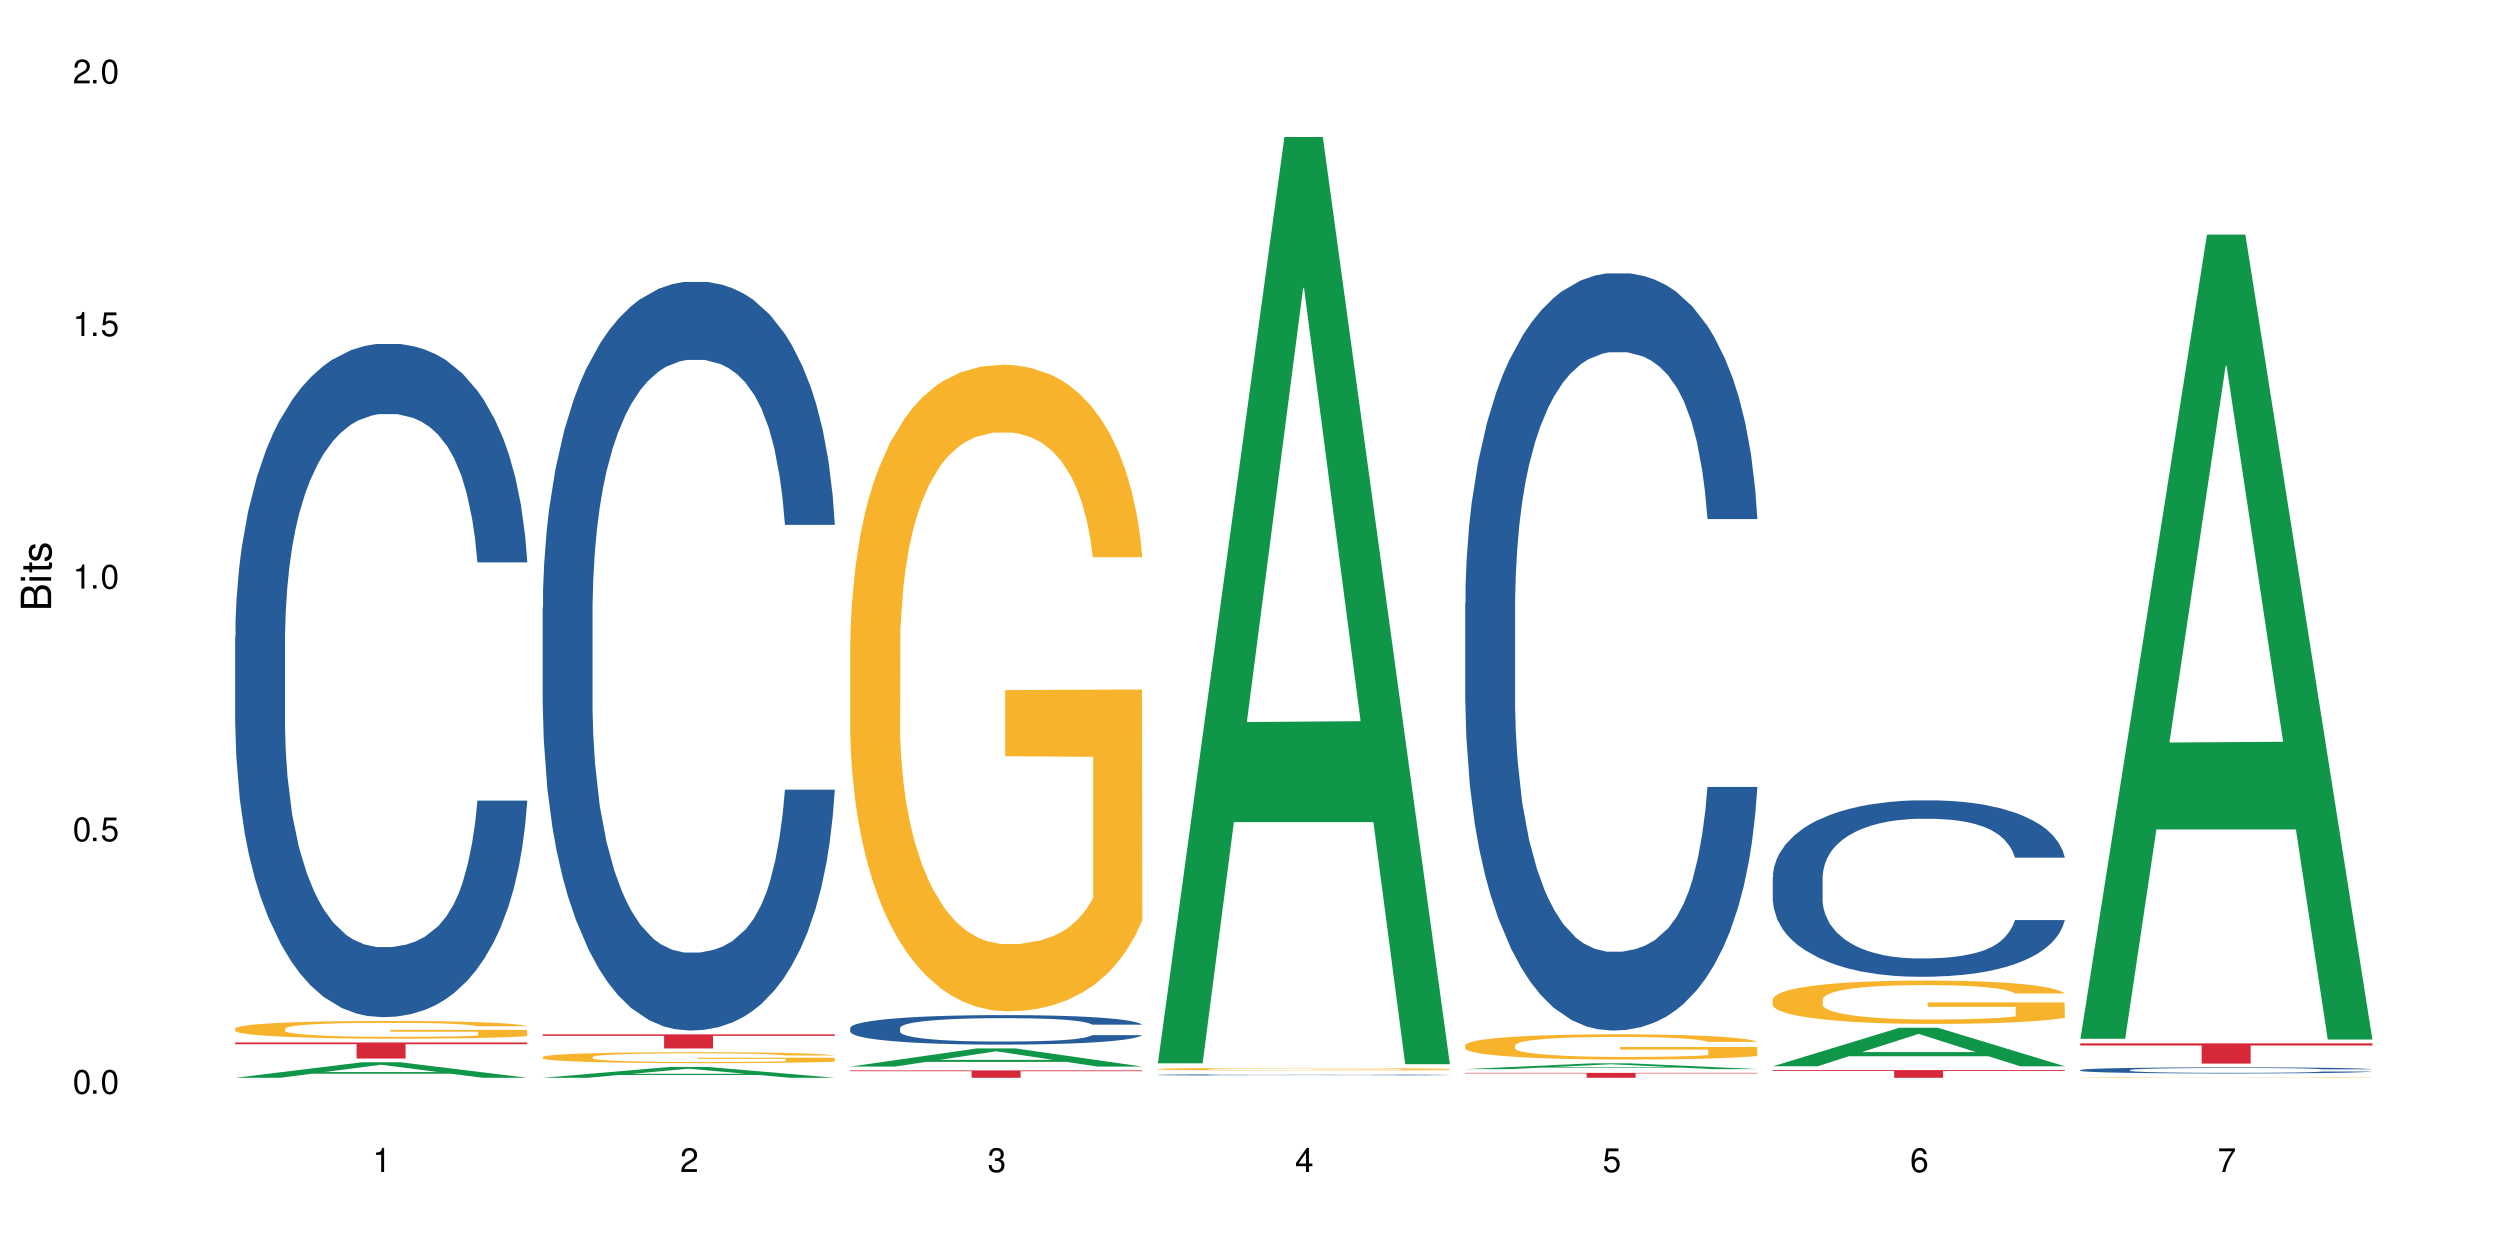 <?xml version="1.0" encoding="UTF-8"?>
<svg xmlns="http://www.w3.org/2000/svg" xmlns:xlink="http://www.w3.org/1999/xlink" width="720" height="360" viewBox="0 0 720 360">
<defs>
<g>
<g id="glyph-0-0">
</g>
<g id="glyph-0-1">
<path d="M 2.641 -6.938 C 2 -6.938 1.422 -6.656 1.078 -6.172 C 0.641 -5.562 0.406 -4.641 0.406 -3.359 C 0.406 -1.016 1.188 0.219 2.641 0.219 C 4.078 0.219 4.859 -1.016 4.859 -3.297 C 4.859 -4.641 4.656 -5.547 4.203 -6.172 C 3.844 -6.656 3.281 -6.938 2.641 -6.938 Z M 2.641 -6.188 C 3.547 -6.188 4 -5.25 4 -3.375 C 4 -1.406 3.562 -0.484 2.625 -0.484 C 1.734 -0.484 1.281 -1.438 1.281 -3.344 C 1.281 -5.25 1.734 -6.188 2.641 -6.188 Z M 2.641 -6.188 "/>
</g>
<g id="glyph-0-2">
<path d="M 1.828 -1 L 0.828 -1 L 0.828 0 L 1.828 0 Z M 1.828 -1 "/>
</g>
<g id="glyph-0-3">
<path d="M 4.562 -6.797 L 1.062 -6.797 L 0.547 -3.094 L 1.328 -3.094 C 1.719 -3.562 2.047 -3.734 2.578 -3.734 C 3.484 -3.734 4.062 -3.109 4.062 -2.094 C 4.062 -1.125 3.484 -0.531 2.578 -0.531 C 1.828 -0.531 1.375 -0.906 1.188 -1.672 L 0.328 -1.672 C 0.453 -1.109 0.547 -0.844 0.75 -0.594 C 1.125 -0.078 1.828 0.219 2.594 0.219 C 3.969 0.219 4.922 -0.781 4.922 -2.219 C 4.922 -3.562 4.031 -4.484 2.719 -4.484 C 2.25 -4.484 1.859 -4.359 1.469 -4.062 L 1.734 -5.969 L 4.562 -5.969 Z M 4.562 -6.797 "/>
</g>
<g id="glyph-0-4">
<path d="M 2.484 -4.938 L 2.484 0 L 3.328 0 L 3.328 -6.938 L 2.766 -6.938 C 2.469 -5.875 2.281 -5.734 0.984 -5.562 L 0.984 -4.938 Z M 2.484 -4.938 "/>
</g>
<g id="glyph-0-5">
<path d="M 4.859 -0.828 L 1.281 -0.828 C 1.359 -1.406 1.672 -1.781 2.5 -2.281 L 3.469 -2.828 C 4.406 -3.344 4.906 -4.062 4.906 -4.906 C 4.906 -5.484 4.672 -6.031 4.266 -6.406 C 3.859 -6.766 3.375 -6.938 2.719 -6.938 C 1.859 -6.938 1.219 -6.625 0.844 -6.031 C 0.609 -5.672 0.5 -5.234 0.484 -4.531 L 1.328 -4.531 C 1.359 -5.016 1.406 -5.281 1.531 -5.516 C 1.75 -5.938 2.188 -6.203 2.703 -6.203 C 3.469 -6.203 4.031 -5.641 4.031 -4.891 C 4.031 -4.344 3.719 -3.859 3.125 -3.516 L 2.234 -3 C 0.812 -2.172 0.406 -1.531 0.328 -0.016 L 4.859 -0.016 Z M 4.859 -0.828 "/>
</g>
<g id="glyph-0-6">
<path d="M 2.125 -3.188 L 2.578 -3.188 C 3.5 -3.188 3.984 -2.766 3.984 -1.922 C 3.984 -1.062 3.469 -0.531 2.594 -0.531 C 1.656 -0.531 1.203 -1 1.156 -2.016 L 0.312 -2.016 C 0.344 -1.453 0.438 -1.094 0.609 -0.781 C 0.953 -0.109 1.625 0.219 2.547 0.219 C 3.953 0.219 4.859 -0.625 4.859 -1.938 C 4.859 -2.828 4.516 -3.297 3.703 -3.594 C 4.344 -3.844 4.656 -4.328 4.656 -5.031 C 4.656 -6.219 3.875 -6.938 2.578 -6.938 C 1.203 -6.938 0.484 -6.172 0.453 -4.703 L 1.297 -4.703 C 1.312 -5.125 1.344 -5.359 1.453 -5.578 C 1.641 -5.969 2.062 -6.203 2.594 -6.203 C 3.344 -6.203 3.797 -5.75 3.797 -5 C 3.797 -4.516 3.609 -4.219 3.25 -4.047 C 3.016 -3.953 2.703 -3.922 2.125 -3.906 Z M 2.125 -3.188 "/>
</g>
<g id="glyph-0-7">
<path d="M 3.141 -1.672 L 3.141 0 L 3.984 0 L 3.984 -1.672 L 4.984 -1.672 L 4.984 -2.438 L 3.984 -2.438 L 3.984 -6.938 L 3.359 -6.938 L 0.266 -2.578 L 0.266 -1.672 Z M 3.141 -2.438 L 1 -2.438 L 3.141 -5.5 Z M 3.141 -2.438 "/>
</g>
<g id="glyph-0-8">
<path d="M 4.781 -5.125 C 4.609 -6.266 3.891 -6.938 2.844 -6.938 C 2.094 -6.938 1.422 -6.578 1.031 -5.953 C 0.594 -5.266 0.406 -4.422 0.406 -3.172 C 0.406 -2 0.578 -1.25 0.984 -0.641 C 1.359 -0.078 1.953 0.219 2.703 0.219 C 3.984 0.219 4.922 -0.75 4.922 -2.094 C 4.922 -3.375 4.062 -4.281 2.844 -4.281 C 2.172 -4.281 1.641 -4.031 1.281 -3.516 C 1.281 -5.234 1.828 -6.188 2.797 -6.188 C 3.391 -6.188 3.797 -5.797 3.938 -5.125 Z M 2.734 -3.531 C 3.547 -3.531 4.062 -2.953 4.062 -2.031 C 4.062 -1.156 3.484 -0.531 2.703 -0.531 C 1.922 -0.531 1.328 -1.188 1.328 -2.078 C 1.328 -2.938 1.906 -3.531 2.734 -3.531 Z M 2.734 -3.531 "/>
</g>
<g id="glyph-0-9">
<path d="M 4.984 -6.797 L 0.438 -6.797 L 0.438 -5.969 L 4.109 -5.969 C 2.5 -3.656 1.828 -2.234 1.328 0 L 2.219 0 C 2.594 -2.172 3.453 -4.047 4.984 -6.094 Z M 4.984 -6.797 "/>
</g>
<g id="glyph-1-0">
</g>
<g id="glyph-1-1">
<path d="M 0 -0.953 L 0 -4.891 C 0 -5.719 -0.234 -6.344 -0.734 -6.797 C -1.188 -7.234 -1.812 -7.469 -2.5 -7.469 C -3.547 -7.469 -4.188 -7 -4.625 -5.875 C -4.984 -6.688 -5.625 -7.094 -6.531 -7.094 C -7.172 -7.094 -7.734 -6.859 -8.141 -6.391 C -8.562 -5.922 -8.75 -5.344 -8.75 -4.5 L -8.75 -0.953 Z M -4.984 -2.062 L -7.766 -2.062 L -7.766 -4.219 C -7.766 -4.844 -7.688 -5.203 -7.453 -5.5 C -7.219 -5.812 -6.859 -5.969 -6.375 -5.969 C -5.891 -5.969 -5.531 -5.812 -5.297 -5.5 C -5.062 -5.203 -4.984 -4.844 -4.984 -4.219 Z M -0.984 -2.062 L -4 -2.062 L -4 -4.781 C -4 -5.766 -3.438 -6.359 -2.484 -6.359 C -1.547 -6.359 -0.984 -5.766 -0.984 -4.781 Z M -0.984 -2.062 "/>
</g>
<g id="glyph-1-2">
<path d="M -6.281 -1.797 L -6.281 -0.797 L 0 -0.797 L 0 -1.797 Z M -8.75 -1.797 L -8.75 -0.797 L -7.484 -0.797 L -7.484 -1.797 Z M -8.75 -1.797 "/>
</g>
<g id="glyph-1-3">
<path d="M -6.281 -3.047 L -6.281 -2.016 L -8.016 -2.016 L -8.016 -1.016 L -6.281 -1.016 L -6.281 -0.172 L -5.469 -0.172 L -5.469 -1.016 L -0.719 -1.016 C -0.078 -1.016 0.281 -1.453 0.281 -2.234 C 0.281 -2.5 0.25 -2.719 0.188 -3.047 L -0.641 -3.047 C -0.609 -2.906 -0.594 -2.766 -0.594 -2.562 C -0.594 -2.141 -0.719 -2.016 -1.156 -2.016 L -5.469 -2.016 L -5.469 -3.047 Z M -6.281 -3.047 "/>
</g>
<g id="glyph-1-4">
<path d="M -4.531 -5.25 C -5.766 -5.25 -6.469 -4.422 -6.469 -2.969 C -6.469 -1.516 -5.719 -0.562 -4.547 -0.562 C -3.562 -0.562 -3.094 -1.062 -2.734 -2.562 L -2.516 -3.484 C -2.344 -4.188 -2.094 -4.469 -1.641 -4.469 C -1.047 -4.469 -0.641 -3.875 -0.641 -3 C -0.641 -2.453 -0.797 -2 -1.062 -1.75 C -1.25 -1.594 -1.422 -1.531 -1.875 -1.469 L -1.875 -0.406 C -0.422 -0.453 0.281 -1.266 0.281 -2.922 C 0.281 -4.5 -0.5 -5.516 -1.719 -5.516 C -2.656 -5.516 -3.172 -4.984 -3.469 -3.734 L -3.703 -2.766 C -3.891 -1.953 -4.156 -1.609 -4.594 -1.609 C -5.188 -1.609 -5.547 -2.125 -5.547 -2.938 C -5.547 -3.75 -5.203 -4.172 -4.531 -4.203 Z M -4.531 -5.25 "/>
</g>
</g>
</defs>
<rect x="-72" y="-36" width="864" height="432" fill="rgb(100%, 100%, 100%)" fill-opacity="1"/>
<path fill-rule="nonzero" fill="rgb(6.275%, 58.824%, 28.235%)" fill-opacity="1" d="M 67.73 310.402 L 67.82 310.398 L 104.227 305.934 L 115.281 305.934 L 151.867 310.406 L 139.012 310.406 L 129.844 309.242 L 89.664 309.242 L 80.676 310.402 L 67.73 310.402 L 93.527 308.758 L 126.156 308.754 L 109.887 306.664 L 109.707 306.66 L 109.527 306.676 L 93.438 308.754 L 93.527 308.758 Z M 67.73 310.402 "/>
<path fill-rule="nonzero" fill="rgb(14.51%, 36.078%, 60%)" fill-opacity="1" d="M 67.73 183.426 L 67.832 183.25 L 67.832 178.996 L 68.141 172.262 L 68.859 163.754 L 69.578 157.906 L 71.426 147.449 L 73.988 137.348 L 76.656 129.547 L 78.605 124.941 L 80.352 121.395 L 84.352 114.84 L 86.918 111.473 L 89.688 108.457 L 93.074 105.445 L 95.535 103.672 L 101.078 100.836 L 105.18 99.598 L 108.363 99.066 L 115.238 99.066 L 119.34 99.773 L 122.316 100.66 L 125.598 102.078 L 128.371 103.672 L 133.191 107.57 L 137.5 112.535 L 139.449 115.371 L 142.527 120.863 L 144.891 126.18 L 146.531 130.789 L 148.379 137.348 L 150.02 145.32 L 151.25 154.359 L 151.867 161.98 L 137.5 161.98 L 136.785 154.891 L 135.961 149.398 L 134.422 142.133 L 132.883 136.992 L 130.73 131.852 L 128.781 128.484 L 126.113 125.117 L 123.754 122.992 L 121.289 121.395 L 118.93 120.332 L 114.414 119.27 L 109.184 119.27 L 107.234 119.625 L 103.23 121.043 L 101.078 122.281 L 98 124.762 L 95.844 127.066 L 93.281 130.613 L 91.535 133.625 L 89.379 138.234 L 87.84 142.309 L 86.098 148.156 L 85.07 152.59 L 84.148 157.551 L 83.328 163.398 L 82.711 169.602 L 82.301 176.16 L 82.094 182.539 L 82.094 210.012 L 82.301 216.391 L 82.812 223.836 L 84.148 234.645 L 86.098 244.039 L 88.355 251.484 L 90.508 256.801 L 91.742 259.281 L 93.383 262.117 L 95.945 265.66 L 99.641 269.207 L 101.797 270.625 L 105.078 272.043 L 108.465 272.75 L 112.98 272.75 L 116.98 272.043 L 119.648 271.156 L 122.418 269.738 L 126.215 266.727 L 128.574 263.891 L 130.629 260.523 L 132.168 257.152 L 133.191 254.32 L 134.73 248.824 L 135.961 242.797 L 136.887 236.594 L 137.5 230.57 L 151.867 230.57 L 151.25 237.66 L 150.328 244.57 L 149.402 249.711 L 147.969 255.914 L 146.324 261.406 L 143.965 267.609 L 142.016 271.688 L 139.449 276.117 L 137.09 279.484 L 134.527 282.5 L 130.73 286.043 L 128.266 287.816 L 125.598 289.41 L 122.418 290.828 L 118.418 292.07 L 114.109 292.777 L 110.105 292.953 L 105.797 292.602 L 102.617 291.891 L 98.41 290.297 L 93.176 287.105 L 89.379 283.738 L 86.406 280.371 L 83.84 276.828 L 80.969 272.043 L 77.273 264.242 L 75.016 258.219 L 73.477 253.254 L 71.734 246.344 L 70.5 240.141 L 69.066 230.215 L 68.039 217.633 L 67.73 207.883 Z M 67.73 183.426 "/>
<path fill-rule="nonzero" fill="rgb(96.863%, 70.196%, 16.863%)" fill-opacity="1" d="M 67.73 296.227 L 67.832 296.223 L 67.832 296.129 L 68.242 295.918 L 69.27 295.629 L 70.605 295.395 L 72.039 295.207 L 72.965 295.109 L 74.504 294.969 L 75.836 294.867 L 79.223 294.656 L 83.531 294.461 L 85.891 294.379 L 88.559 294.301 L 92.355 294.211 L 94.102 294.18 L 99.438 294.105 L 105.488 294.059 L 112.16 294.043 L 115.238 294.047 L 119.441 294.066 L 125.188 294.117 L 128.473 294.164 L 131.039 294.211 L 133.707 294.27 L 136.988 294.363 L 140.066 294.477 L 142.527 294.586 L 144.992 294.727 L 147.043 294.875 L 148.789 295.039 L 150.328 295.234 L 151.25 295.398 L 151.867 295.562 L 137.605 295.562 L 136.785 295.398 L 135.859 295.273 L 134.32 295.117 L 132.781 295.008 L 131.242 294.918 L 128.371 294.797 L 125.906 294.723 L 122.828 294.656 L 119.855 294.617 L 116.469 294.586 L 114.414 294.578 L 108.977 294.578 L 104.055 294.609 L 101.18 294.648 L 99.129 294.684 L 96.254 294.754 L 94.512 294.812 L 93.484 294.848 L 90.406 294.992 L 88.355 295.121 L 87.227 295.211 L 85.789 295.352 L 84.762 295.477 L 83.633 295.664 L 83.02 295.801 L 82.199 296.121 L 82.094 296.957 L 82.402 297.133 L 83.02 297.324 L 83.84 297.492 L 85.07 297.668 L 86.301 297.805 L 88.457 297.984 L 90.305 298.105 L 91.742 298.188 L 94.512 298.312 L 95.641 298.355 L 98.309 298.438 L 101.078 298.504 L 104.465 298.559 L 107.027 298.586 L 111.133 298.609 L 116.363 298.609 L 122.52 298.582 L 126.422 298.543 L 129.09 298.508 L 130.832 298.477 L 132.988 298.422 L 134.527 298.375 L 135.961 298.324 L 137.707 298.246 L 137.707 297.133 L 112.363 297.129 L 112.363 296.609 L 151.762 296.602 L 151.867 298.422 L 149.711 298.551 L 147.043 298.672 L 144.48 298.762 L 141.812 298.844 L 138.016 298.93 L 134.938 298.988 L 130.215 299.051 L 125.906 299.094 L 121.395 299.121 L 117.391 299.137 L 112.672 299.141 L 108.465 299.133 L 103.949 299.102 L 100.359 299.066 L 97.074 299.02 L 93.793 298.957 L 89.688 298.859 L 87.02 298.781 L 84.25 298.684 L 81.48 298.566 L 79.016 298.441 L 77.375 298.344 L 75.734 298.234 L 73.988 298.094 L 72.348 297.934 L 71.117 297.789 L 69.988 297.629 L 69.168 297.473 L 68.348 297.266 L 67.938 297.098 L 67.73 296.953 Z M 67.73 296.227 "/>
<path fill-rule="nonzero" fill="rgb(83.922%, 15.686%, 22.353%)" fill-opacity="1" d="M 67.73 300.23 L 151.867 300.23 L 151.867 300.723 L 116.801 300.727 L 116.801 304.848 L 102.695 304.848 L 102.695 300.73 L 102.488 300.723 L 67.73 300.723 Z M 67.73 300.23 "/>
<path fill-rule="nonzero" fill="rgb(6.275%, 58.824%, 28.235%)" fill-opacity="1" d="M 156.293 310.406 L 156.383 310.402 L 192.789 307.285 L 203.844 307.285 L 240.43 310.406 L 227.574 310.406 L 218.406 309.594 L 178.227 309.594 L 169.238 310.406 L 156.293 310.406 L 182.094 309.258 L 214.723 309.254 L 198.453 307.797 L 198.273 307.793 L 198.094 307.801 L 182.004 309.254 L 182.094 309.258 Z M 156.293 310.406 "/>
<path fill-rule="nonzero" fill="rgb(14.51%, 36.078%, 60%)" fill-opacity="1" d="M 156.293 175.008 L 156.398 174.812 L 156.398 170.082 L 156.703 162.594 L 157.422 153.133 L 158.141 146.629 L 159.988 135 L 162.555 123.77 L 165.223 115.098 L 167.172 109.973 L 168.914 106.031 L 172.918 98.738 L 175.48 94.996 L 178.25 91.645 L 181.637 88.293 L 184.102 86.324 L 189.641 83.172 L 193.746 81.789 L 196.926 81.199 L 203.801 81.199 L 207.902 81.988 L 210.879 82.973 L 214.164 84.551 L 216.934 86.324 L 221.754 90.66 L 226.066 96.176 L 228.016 99.332 L 231.094 105.441 L 233.453 111.352 L 235.094 116.477 L 236.941 123.77 L 238.582 132.637 L 239.812 142.688 L 240.43 151.16 L 226.066 151.16 L 225.348 143.277 L 224.527 137.168 L 222.988 129.09 L 221.449 123.375 L 219.293 117.66 L 217.344 113.914 L 214.676 110.172 L 212.316 107.805 L 209.855 106.031 L 207.492 104.848 L 202.98 103.668 L 197.746 103.668 L 195.797 104.062 L 191.797 105.637 L 189.641 107.016 L 186.562 109.777 L 184.406 112.34 L 181.844 116.281 L 180.098 119.629 L 177.945 124.754 L 176.406 129.285 L 174.66 135.789 L 173.633 140.719 L 172.711 146.234 L 171.891 152.738 L 171.273 159.637 L 170.863 166.93 L 170.66 174.023 L 170.66 204.57 L 170.863 211.664 L 171.379 219.941 L 172.711 231.965 L 174.66 242.41 L 176.918 250.688 L 179.074 256.598 L 180.305 259.355 L 181.945 262.512 L 184.512 266.453 L 188.203 270.395 L 190.359 271.969 L 193.641 273.547 L 197.027 274.336 L 201.543 274.336 L 205.543 273.547 L 208.211 272.562 L 210.98 270.984 L 214.777 267.633 L 217.137 264.48 L 219.191 260.738 L 220.73 256.992 L 221.754 253.84 L 223.293 247.73 L 224.527 241.027 L 225.449 234.133 L 226.066 227.43 L 240.43 227.43 L 239.812 235.312 L 238.891 243 L 237.969 248.715 L 236.531 255.613 L 234.891 261.723 L 232.527 268.621 L 230.578 273.152 L 228.016 278.078 L 225.656 281.824 L 223.09 285.176 L 219.293 289.117 L 216.832 291.086 L 214.164 292.859 L 210.98 294.438 L 206.98 295.816 L 202.672 296.605 L 198.668 296.801 L 194.359 296.406 L 191.18 295.621 L 186.973 293.848 L 181.738 290.297 L 177.945 286.555 L 174.969 282.809 L 172.402 278.867 L 169.531 273.547 L 165.836 264.875 L 163.578 258.176 L 162.039 252.656 L 160.297 244.969 L 159.066 238.074 L 157.629 227.035 L 156.602 213.043 L 156.293 202.203 Z M 156.293 175.008 "/>
<path fill-rule="nonzero" fill="rgb(96.863%, 70.196%, 16.863%)" fill-opacity="1" d="M 156.293 304.395 L 156.398 304.391 L 156.398 304.332 L 156.809 304.203 L 157.832 304.023 L 159.168 303.875 L 160.605 303.762 L 161.527 303.699 L 163.066 303.613 L 164.398 303.551 L 167.785 303.422 L 172.094 303.301 L 174.457 303.25 L 177.121 303.199 L 180.918 303.145 L 182.664 303.125 L 188 303.078 L 194.051 303.051 L 200.723 303.039 L 203.801 303.043 L 208.008 303.055 L 213.754 303.086 L 217.035 303.117 L 219.602 303.145 L 222.27 303.184 L 225.551 303.238 L 228.629 303.309 L 231.094 303.379 L 233.555 303.465 L 235.605 303.559 L 237.352 303.656 L 238.891 303.777 L 239.812 303.879 L 240.43 303.98 L 226.168 303.98 L 225.348 303.879 L 224.422 303.801 L 222.883 303.707 L 221.344 303.637 L 219.805 303.582 L 216.934 303.508 L 214.473 303.461 L 211.395 303.422 L 208.418 303.395 L 205.031 303.379 L 202.98 303.371 L 197.543 303.371 L 192.617 303.391 L 189.742 303.414 L 187.691 303.438 L 184.816 303.48 L 183.074 303.516 L 182.047 303.539 L 178.969 303.629 L 176.918 303.711 L 175.789 303.766 L 174.352 303.852 L 173.328 303.93 L 172.199 304.043 L 171.582 304.129 L 170.762 304.328 L 170.66 304.844 L 170.965 304.953 L 171.582 305.074 L 172.402 305.176 L 173.633 305.285 L 174.867 305.371 L 177.02 305.484 L 178.867 305.559 L 180.305 305.605 L 183.074 305.684 L 184.203 305.711 L 186.871 305.762 L 189.641 305.801 L 193.027 305.836 L 195.59 305.855 L 199.695 305.867 L 204.93 305.867 L 211.086 305.852 L 214.984 305.828 L 217.652 305.805 L 219.395 305.785 L 221.551 305.754 L 223.09 305.727 L 224.527 305.691 L 226.27 305.645 L 226.27 304.953 L 200.926 304.953 L 200.926 304.629 L 240.328 304.625 L 240.43 305.754 L 238.273 305.832 L 235.605 305.906 L 233.043 305.965 L 230.375 306.012 L 226.578 306.066 L 223.5 306.102 L 218.781 306.145 L 214.473 306.168 L 209.957 306.188 L 205.953 306.195 L 201.234 306.199 L 197.027 306.191 L 192.512 306.176 L 188.922 306.152 L 185.641 306.121 L 182.355 306.086 L 178.25 306.023 L 175.582 305.977 L 172.812 305.914 L 170.043 305.844 L 167.582 305.766 L 165.938 305.703 L 164.297 305.637 L 162.555 305.551 L 160.91 305.449 L 159.68 305.363 L 158.551 305.262 L 157.73 305.164 L 156.91 305.035 L 156.5 304.934 L 156.293 304.844 Z M 156.293 304.395 "/>
<path fill-rule="nonzero" fill="rgb(83.922%, 15.686%, 22.353%)" fill-opacity="1" d="M 156.293 297.891 L 240.43 297.891 L 240.43 298.324 L 205.363 298.328 L 205.363 301.953 L 191.258 301.953 L 191.258 298.332 L 191.051 298.324 L 156.293 298.324 Z M 156.293 297.891 "/>
<path fill-rule="nonzero" fill="rgb(6.275%, 58.824%, 28.235%)" fill-opacity="1" d="M 244.859 307.176 L 244.949 307.172 L 281.352 301.938 L 292.41 301.938 L 328.992 307.18 L 316.141 307.18 L 306.969 305.812 L 266.789 305.812 L 257.801 307.176 L 244.859 307.176 L 270.656 305.246 L 303.285 305.242 L 287.016 302.793 L 286.836 302.789 L 286.656 302.805 L 270.566 305.242 L 270.656 305.246 Z M 244.859 307.176 "/>
<path fill-rule="nonzero" fill="rgb(14.51%, 36.078%, 60%)" fill-opacity="1" d="M 244.859 296.051 L 244.961 296.043 L 244.961 295.855 L 245.27 295.562 L 245.988 295.188 L 246.703 294.934 L 248.551 294.473 L 251.117 294.031 L 253.785 293.691 L 255.734 293.488 L 257.477 293.332 L 261.48 293.047 L 264.043 292.898 L 266.816 292.766 L 270.199 292.633 L 272.664 292.559 L 278.203 292.434 L 282.309 292.379 L 285.488 292.355 L 292.363 292.355 L 296.469 292.387 L 299.441 292.426 L 302.727 292.488 L 305.496 292.559 L 310.32 292.727 L 314.629 292.945 L 316.578 293.07 L 319.656 293.309 L 322.016 293.543 L 323.656 293.746 L 325.504 294.031 L 327.145 294.383 L 328.379 294.777 L 328.992 295.109 L 314.629 295.109 L 313.91 294.801 L 313.09 294.559 L 311.551 294.242 L 310.012 294.016 L 307.855 293.793 L 305.906 293.645 L 303.238 293.496 L 300.879 293.402 L 298.418 293.332 L 296.059 293.285 L 291.543 293.238 L 286.309 293.238 L 284.359 293.254 L 280.359 293.316 L 278.203 293.371 L 275.125 293.48 L 272.973 293.582 L 270.406 293.738 L 268.66 293.867 L 266.508 294.07 L 264.969 294.25 L 263.223 294.504 L 262.199 294.699 L 261.273 294.918 L 260.453 295.172 L 259.84 295.445 L 259.426 295.73 L 259.223 296.012 L 259.223 297.215 L 259.426 297.496 L 259.941 297.82 L 261.273 298.293 L 263.223 298.707 L 265.48 299.031 L 267.637 299.266 L 268.867 299.371 L 270.508 299.496 L 273.074 299.652 L 276.77 299.809 L 278.922 299.871 L 282.207 299.934 L 285.59 299.961 L 290.105 299.961 L 294.109 299.934 L 296.773 299.895 L 299.547 299.832 L 303.344 299.699 L 305.703 299.574 L 307.754 299.426 L 309.293 299.281 L 310.32 299.156 L 311.859 298.914 L 313.09 298.652 L 314.012 298.379 L 314.629 298.113 L 328.992 298.113 L 328.379 298.426 L 327.453 298.727 L 326.531 298.953 L 325.094 299.227 L 323.453 299.465 L 321.094 299.738 L 319.145 299.918 L 316.578 300.109 L 314.219 300.258 L 311.652 300.391 L 307.855 300.547 L 305.395 300.621 L 302.727 300.691 L 299.547 300.754 L 295.543 300.809 L 291.234 300.84 L 287.234 300.848 L 282.926 300.832 L 279.742 300.801 L 275.535 300.73 L 270.305 300.59 L 266.508 300.445 L 263.531 300.297 L 260.965 300.141 L 258.094 299.934 L 254.398 299.59 L 252.145 299.328 L 250.605 299.109 L 248.859 298.805 L 247.629 298.535 L 246.191 298.102 L 245.164 297.547 L 244.859 297.121 Z M 244.859 296.051 "/>
<path fill-rule="nonzero" fill="rgb(96.863%, 70.196%, 16.863%)" fill-opacity="1" d="M 244.859 184.801 L 244.961 184.629 L 244.961 181.23 L 245.371 173.574 L 246.398 163.031 L 247.73 154.355 L 249.168 147.555 L 250.09 143.984 L 251.629 138.879 L 252.965 135.141 L 256.348 127.484 L 260.66 120.344 L 263.02 117.281 L 265.688 114.391 L 269.484 111.16 L 271.227 109.969 L 276.562 107.246 L 282.617 105.547 L 289.285 105.035 L 292.363 105.207 L 296.57 105.887 L 302.316 107.758 L 305.598 109.457 L 308.164 111.16 L 310.832 113.371 L 314.117 116.77 L 317.195 120.852 L 319.656 124.934 L 322.117 130.035 L 324.172 135.48 L 325.914 141.43 L 327.453 148.574 L 328.379 154.527 L 328.992 160.48 L 314.73 160.48 L 313.91 154.527 L 312.988 149.934 L 311.449 144.324 L 309.91 140.242 L 308.371 137.008 L 305.496 132.586 L 303.035 129.867 L 299.957 127.484 L 296.98 125.953 L 293.594 124.934 L 291.543 124.594 L 286.105 124.594 L 281.18 125.785 L 278.309 127.145 L 276.254 128.508 L 273.383 131.059 L 271.637 133.098 L 270.613 134.457 L 267.535 139.73 L 265.48 144.492 L 264.352 147.723 L 262.918 152.828 L 261.891 157.418 L 260.762 164.223 L 260.145 169.324 L 259.324 180.891 L 259.223 211.504 L 259.531 217.965 L 260.145 224.938 L 260.965 231.062 L 262.199 237.523 L 263.43 242.457 L 265.582 249.09 L 267.43 253.512 L 268.867 256.402 L 271.637 260.992 L 272.766 262.523 L 275.434 265.586 L 278.203 267.965 L 281.59 270.008 L 284.156 271.027 L 288.258 271.879 L 293.492 271.879 L 299.648 270.859 L 303.547 269.496 L 306.215 268.137 L 307.961 266.945 L 310.113 265.074 L 311.652 263.375 L 313.09 261.504 L 314.832 258.613 L 314.832 217.965 L 289.492 217.793 L 289.492 198.746 L 328.891 198.578 L 328.992 265.074 L 326.84 269.668 L 324.172 274.09 L 321.605 277.492 L 318.938 280.383 L 315.141 283.613 L 312.062 285.656 L 307.344 288.035 L 303.035 289.566 L 298.52 290.586 L 294.52 291.098 L 289.797 291.266 L 285.59 290.926 L 281.078 289.906 L 277.484 288.547 L 274.203 286.844 L 270.918 284.633 L 266.816 281.062 L 264.148 278.172 L 261.379 274.598 L 258.605 270.348 L 256.145 265.754 L 254.504 262.184 L 252.859 258.102 L 251.117 253 L 249.477 247.219 L 248.242 241.945 L 247.113 235.992 L 246.293 230.379 L 245.473 222.727 L 245.062 216.605 L 244.859 211.332 Z M 244.859 184.801 "/>
<path fill-rule="nonzero" fill="rgb(83.922%, 15.686%, 22.353%)" fill-opacity="1" d="M 244.859 308.27 L 328.992 308.27 L 328.992 308.5 L 293.93 308.5 L 293.93 310.406 L 279.82 310.406 L 279.82 308.504 L 279.617 308.5 L 244.859 308.5 Z M 244.859 308.27 "/>
<path fill-rule="nonzero" fill="rgb(6.275%, 58.824%, 28.235%)" fill-opacity="1" d="M 333.422 306.234 L 333.512 305.984 L 369.914 39.449 L 380.973 39.449 L 417.555 306.484 L 404.703 306.484 L 395.535 236.781 L 355.355 236.781 L 346.363 306.234 L 333.422 306.234 L 359.219 207.945 L 391.848 207.695 L 375.578 83.078 L 375.398 82.828 L 375.219 83.578 L 359.129 207.695 L 359.219 207.945 Z M 333.422 306.234 "/>
<path fill-rule="nonzero" fill="rgb(14.51%, 36.078%, 60%)" fill-opacity="1" d="M 333.422 309.555 L 333.523 309.555 L 333.523 309.547 L 333.832 309.535 L 334.551 309.52 L 335.27 309.508 L 337.113 309.488 L 339.68 309.469 L 342.348 309.453 L 344.297 309.445 L 346.043 309.441 L 350.043 309.426 L 352.609 309.422 L 355.379 309.414 L 358.766 309.41 L 361.227 309.406 L 366.766 309.402 L 370.871 309.398 L 385.031 309.398 L 388.008 309.402 L 391.289 309.402 L 394.059 309.406 L 398.883 309.414 L 403.191 309.422 L 405.141 309.43 L 408.219 309.438 L 410.578 309.449 L 412.223 309.457 L 414.066 309.469 L 415.711 309.484 L 416.941 309.5 L 417.555 309.516 L 403.191 309.516 L 402.473 309.504 L 401.652 309.492 L 398.574 309.469 L 396.422 309.461 L 394.469 309.453 L 391.805 309.445 L 389.441 309.441 L 386.98 309.441 L 384.621 309.438 L 368.922 309.438 L 366.766 309.441 L 363.688 309.445 L 361.535 309.449 L 358.969 309.457 L 357.227 309.461 L 355.07 309.473 L 353.531 309.48 L 351.789 309.488 L 350.762 309.5 L 349.836 309.508 L 349.016 309.52 L 348.402 309.531 L 347.992 309.543 L 347.785 309.555 L 347.785 309.605 L 347.992 309.617 L 348.504 309.633 L 349.836 309.652 L 351.789 309.672 L 354.043 309.684 L 356.199 309.695 L 357.43 309.699 L 359.07 309.703 L 361.637 309.711 L 365.332 309.719 L 367.484 309.719 L 370.77 309.723 L 374.156 309.727 L 378.668 309.727 L 382.672 309.723 L 385.34 309.723 L 388.109 309.719 L 391.906 309.715 L 394.266 309.707 L 396.316 309.703 L 397.855 309.695 L 398.883 309.691 L 400.422 309.68 L 401.652 309.668 L 402.578 309.656 L 403.191 309.645 L 417.555 309.645 L 416.941 309.66 L 416.016 309.672 L 415.094 309.68 L 413.656 309.691 L 412.016 309.703 L 409.656 309.715 L 407.707 309.723 L 405.141 309.73 L 402.781 309.738 L 400.215 309.742 L 396.422 309.75 L 393.957 309.754 L 391.289 309.758 L 388.109 309.758 L 384.109 309.762 L 368.305 309.762 L 364.102 309.758 L 358.867 309.75 L 355.07 309.746 L 352.094 309.738 L 349.531 309.73 L 346.656 309.723 L 342.965 309.707 L 340.707 309.695 L 339.168 309.688 L 337.422 309.676 L 336.191 309.664 L 334.754 309.645 L 333.73 309.621 L 333.422 309.602 Z M 333.422 309.555 "/>
<path fill-rule="nonzero" fill="rgb(96.863%, 70.196%, 16.863%)" fill-opacity="1" d="M 333.422 307.891 L 333.523 307.887 L 333.523 307.875 L 333.934 307.844 L 334.961 307.805 L 336.293 307.77 L 337.73 307.742 L 338.652 307.727 L 340.191 307.707 L 341.527 307.691 L 344.914 307.664 L 349.223 307.633 L 351.582 307.621 L 354.25 307.609 L 358.047 307.598 L 359.789 307.594 L 365.125 307.582 L 371.18 307.574 L 380.926 307.574 L 385.133 307.578 L 390.879 307.586 L 394.164 307.59 L 396.727 307.598 L 399.395 307.605 L 402.68 307.621 L 405.758 307.637 L 408.219 307.652 L 410.684 307.672 L 412.734 307.695 L 414.477 307.719 L 416.016 307.746 L 416.941 307.77 L 417.555 307.793 L 403.293 307.793 L 402.473 307.77 L 401.551 307.75 L 400.012 307.73 L 396.934 307.699 L 394.059 307.684 L 391.598 307.672 L 388.52 307.664 L 385.543 307.656 L 382.156 307.652 L 374.668 307.652 L 369.742 307.656 L 366.871 307.66 L 364.816 307.668 L 361.945 307.676 L 360.199 307.684 L 359.176 307.691 L 356.098 307.711 L 354.043 307.73 L 352.914 307.742 L 351.48 307.762 L 350.453 307.781 L 349.324 307.809 L 348.711 307.828 L 347.887 307.875 L 347.785 307.996 L 348.094 308.02 L 348.711 308.047 L 349.531 308.07 L 350.762 308.098 L 351.992 308.117 L 354.148 308.145 L 355.992 308.16 L 357.43 308.172 L 360.199 308.191 L 361.328 308.195 L 363.996 308.207 L 366.766 308.219 L 370.152 308.227 L 372.719 308.23 L 376.824 308.234 L 382.055 308.234 L 388.211 308.23 L 392.109 308.223 L 394.777 308.219 L 396.523 308.215 L 398.676 308.207 L 400.215 308.199 L 401.652 308.191 L 403.398 308.18 L 403.398 308.02 L 378.055 308.02 L 378.055 307.945 L 417.453 307.941 L 417.555 308.207 L 415.402 308.223 L 412.734 308.242 L 410.168 308.254 L 407.5 308.266 L 403.703 308.277 L 400.625 308.289 L 395.906 308.297 L 391.598 308.301 L 387.082 308.305 L 383.082 308.309 L 374.156 308.309 L 369.641 308.305 L 366.051 308.297 L 362.766 308.293 L 359.484 308.281 L 355.379 308.27 L 352.711 308.258 L 347.172 308.227 L 344.707 308.207 L 343.066 308.195 L 341.426 308.18 L 339.68 308.16 L 338.039 308.137 L 336.809 308.113 L 335.68 308.09 L 334.859 308.07 L 334.035 308.039 L 333.625 308.016 L 333.422 307.992 Z M 333.422 307.891 "/>
<path fill-rule="nonzero" fill="rgb(6.275%, 58.824%, 28.235%)" fill-opacity="1" d="M 421.984 307.902 L 422.074 307.902 L 458.48 306.238 L 469.535 306.238 L 506.121 307.906 L 493.266 307.906 L 484.098 307.469 L 443.918 307.469 L 434.93 307.902 L 421.984 307.902 L 447.781 307.289 L 480.41 307.289 L 464.141 306.508 L 463.961 306.508 L 463.781 306.512 L 447.691 307.289 L 447.781 307.289 Z M 421.984 307.902 "/>
<path fill-rule="nonzero" fill="rgb(14.51%, 36.078%, 60%)" fill-opacity="1" d="M 421.984 173.613 L 422.086 173.414 L 422.086 168.633 L 422.395 161.059 L 423.113 151.488 L 423.832 144.91 L 425.68 133.152 L 428.242 121.789 L 430.91 113.02 L 432.859 107.836 L 434.605 103.848 L 438.605 96.473 L 441.172 92.688 L 443.941 89.297 L 447.328 85.91 L 449.789 83.914 L 455.332 80.727 L 459.434 79.332 L 462.617 78.734 L 469.488 78.734 L 473.594 79.531 L 476.57 80.527 L 479.852 82.121 L 482.625 83.914 L 487.445 88.301 L 491.754 93.883 L 493.703 97.07 L 496.781 103.25 L 499.145 109.23 L 500.785 114.414 L 502.633 121.789 L 504.273 130.758 L 505.504 140.926 L 506.121 149.496 L 491.754 149.496 L 491.035 141.523 L 490.215 135.344 L 488.676 127.172 L 487.137 121.391 L 484.984 115.609 L 483.035 111.82 L 480.367 108.035 L 478.008 105.641 L 475.543 103.848 L 473.184 102.652 L 468.668 101.457 L 463.438 101.457 L 461.488 101.855 L 457.484 103.449 L 455.332 104.844 L 452.254 107.637 L 450.098 110.227 L 447.531 114.215 L 445.789 117.602 L 443.633 122.785 L 442.094 127.371 L 440.352 133.949 L 439.324 138.93 L 438.402 144.512 L 437.582 151.09 L 436.965 158.066 L 436.555 165.441 L 436.348 172.617 L 436.348 203.516 L 436.555 210.691 L 437.066 219.062 L 438.402 231.223 L 440.352 241.785 L 442.609 250.16 L 444.762 256.141 L 445.992 258.93 L 447.637 262.117 L 450.199 266.105 L 453.895 270.094 L 456.051 271.688 L 459.332 273.281 L 462.719 274.078 L 467.234 274.078 L 471.234 273.281 L 473.902 272.285 L 476.672 270.691 L 480.469 267.301 L 482.828 264.113 L 484.879 260.324 L 486.418 256.539 L 487.445 253.348 L 488.984 247.168 L 490.215 240.391 L 491.141 233.414 L 491.754 226.637 L 506.121 226.637 L 505.504 234.609 L 504.582 242.387 L 503.656 248.164 L 502.223 255.141 L 500.578 261.32 L 498.219 268.297 L 496.27 272.883 L 493.703 277.867 L 491.344 281.652 L 488.781 285.043 L 484.984 289.027 L 482.52 291.023 L 479.852 292.816 L 476.672 294.41 L 472.672 295.805 L 468.363 296.605 L 464.359 296.805 L 460.051 296.402 L 456.871 295.605 L 452.664 293.812 L 447.43 290.227 L 443.633 286.438 L 440.66 282.648 L 438.094 278.664 L 435.219 273.281 L 431.527 264.512 L 429.27 257.734 L 427.73 252.152 L 425.984 244.379 L 424.754 237.402 L 423.32 226.238 L 422.293 212.086 L 421.984 201.125 Z M 421.984 173.613 "/>
<path fill-rule="nonzero" fill="rgb(96.863%, 70.196%, 16.863%)" fill-opacity="1" d="M 421.984 301 L 422.086 300.992 L 422.086 300.859 L 422.496 300.562 L 423.523 300.152 L 424.859 299.812 L 426.293 299.547 L 427.219 299.41 L 428.758 299.211 L 430.09 299.062 L 433.477 298.766 L 437.785 298.488 L 440.145 298.367 L 442.812 298.254 L 446.609 298.129 L 448.355 298.082 L 453.688 297.977 L 459.742 297.91 L 466.41 297.891 L 469.488 297.898 L 473.695 297.926 L 479.441 297.996 L 482.727 298.062 L 485.293 298.129 L 487.957 298.215 L 491.242 298.348 L 494.32 298.508 L 496.781 298.668 L 499.246 298.867 L 501.297 299.078 L 503.043 299.309 L 504.582 299.586 L 505.504 299.82 L 506.121 300.051 L 491.859 300.051 L 491.035 299.82 L 490.113 299.641 L 488.574 299.422 L 487.035 299.262 L 485.496 299.137 L 482.625 298.965 L 480.16 298.859 L 477.082 298.766 L 474.105 298.707 L 470.723 298.668 L 468.668 298.652 L 463.23 298.652 L 458.305 298.699 L 455.434 298.754 L 453.383 298.805 L 450.508 298.906 L 448.766 298.984 L 447.738 299.039 L 444.66 299.242 L 442.609 299.43 L 441.48 299.555 L 440.043 299.754 L 439.016 299.934 L 437.887 300.199 L 437.273 300.395 L 436.453 300.848 L 436.348 302.039 L 436.656 302.293 L 437.273 302.562 L 438.094 302.801 L 439.324 303.055 L 440.555 303.246 L 442.711 303.504 L 444.559 303.676 L 445.992 303.789 L 448.766 303.969 L 449.895 304.027 L 452.562 304.148 L 455.332 304.242 L 458.715 304.32 L 461.281 304.359 L 465.387 304.395 L 470.617 304.395 L 476.773 304.352 L 480.676 304.301 L 483.34 304.246 L 485.086 304.199 L 487.242 304.129 L 488.781 304.062 L 490.215 303.988 L 491.961 303.875 L 491.961 302.293 L 466.617 302.285 L 466.617 301.543 L 506.016 301.535 L 506.121 304.129 L 503.965 304.305 L 501.297 304.48 L 498.73 304.613 L 496.066 304.723 L 492.27 304.852 L 489.191 304.93 L 484.469 305.023 L 480.16 305.082 L 475.645 305.121 L 471.645 305.141 L 466.926 305.148 L 462.719 305.137 L 458.203 305.094 L 454.613 305.043 L 451.328 304.977 L 448.047 304.891 L 443.941 304.75 L 441.273 304.637 L 438.504 304.5 L 435.734 304.332 L 433.27 304.152 L 431.629 304.016 L 429.988 303.855 L 428.242 303.656 L 426.602 303.434 L 425.371 303.227 L 424.242 302.996 L 423.422 302.777 L 422.602 302.477 L 422.191 302.238 L 421.984 302.035 Z M 421.984 301 "/>
<path fill-rule="nonzero" fill="rgb(83.922%, 15.686%, 22.353%)" fill-opacity="1" d="M 421.984 308.992 L 506.121 308.992 L 506.121 309.145 L 471.055 309.148 L 471.055 310.406 L 456.945 310.406 L 456.945 309.148 L 456.742 309.145 L 421.984 309.145 Z M 421.984 308.992 "/>
<path fill-rule="nonzero" fill="rgb(6.275%, 58.824%, 28.235%)" fill-opacity="1" d="M 510.547 307.086 L 510.637 307.074 L 547.043 295.988 L 558.098 295.988 L 594.684 307.098 L 581.828 307.098 L 572.66 304.195 L 532.48 304.195 L 523.492 307.086 L 510.547 307.086 L 536.348 302.996 L 568.977 302.988 L 552.707 297.801 L 552.527 297.793 L 552.348 297.824 L 536.258 302.988 L 536.348 302.996 Z M 510.547 307.086 "/>
<path fill-rule="nonzero" fill="rgb(14.51%, 36.078%, 60%)" fill-opacity="1" d="M 510.547 252.621 L 510.652 252.574 L 510.652 251.457 L 510.957 249.695 L 511.676 247.465 L 512.395 245.934 L 514.242 243.191 L 516.809 240.547 L 519.473 238.504 L 521.426 237.293 L 523.168 236.367 L 527.168 234.648 L 529.734 233.766 L 532.504 232.977 L 535.891 232.188 L 538.355 231.723 L 543.895 230.98 L 548 230.652 L 551.18 230.516 L 558.055 230.516 L 562.156 230.699 L 565.133 230.934 L 568.418 231.305 L 571.188 231.723 L 576.008 232.742 L 580.32 234.043 L 582.27 234.785 L 585.348 236.227 L 587.707 237.621 L 589.348 238.828 L 591.195 240.547 L 592.836 242.637 L 594.066 245.004 L 594.684 247 L 580.32 247 L 579.602 245.145 L 578.781 243.703 L 577.242 241.801 L 575.703 240.453 L 573.547 239.105 L 571.598 238.223 L 568.93 237.34 L 566.57 236.785 L 564.105 236.367 L 561.746 236.086 L 557.234 235.809 L 552 235.809 L 550.051 235.902 L 546.051 236.273 L 543.895 236.598 L 540.816 237.25 L 538.66 237.852 L 536.098 238.781 L 534.352 239.57 L 532.199 240.777 L 530.66 241.844 L 528.914 243.379 L 527.887 244.539 L 526.965 245.84 L 526.145 247.371 L 525.527 248.996 L 525.117 250.715 L 524.914 252.387 L 524.914 259.586 L 525.117 261.258 L 525.629 263.207 L 526.965 266.039 L 528.914 268.504 L 531.172 270.453 L 533.324 271.848 L 534.559 272.496 L 536.199 273.238 L 538.766 274.168 L 542.457 275.098 L 544.613 275.469 L 547.895 275.84 L 551.281 276.023 L 555.797 276.023 L 559.797 275.84 L 562.465 275.605 L 565.234 275.234 L 569.031 274.445 L 571.391 273.703 L 573.445 272.82 L 574.984 271.938 L 576.008 271.195 L 577.547 269.758 L 578.781 268.176 L 579.703 266.551 L 580.32 264.973 L 594.684 264.973 L 594.066 266.832 L 593.145 268.641 L 592.223 269.988 L 590.785 271.613 L 589.145 273.055 L 586.781 274.68 L 584.832 275.746 L 582.27 276.906 L 579.91 277.789 L 577.344 278.578 L 573.547 279.508 L 571.086 279.973 L 568.418 280.391 L 565.234 280.762 L 561.234 281.086 L 556.926 281.273 L 552.922 281.32 L 548.613 281.227 L 545.434 281.039 L 541.227 280.621 L 535.992 279.785 L 532.199 278.906 L 529.223 278.023 L 526.656 277.094 L 523.785 275.84 L 520.09 273.797 L 517.832 272.219 L 516.293 270.918 L 514.551 269.105 L 513.316 267.48 L 511.883 264.879 L 510.855 261.582 L 510.547 259.027 Z M 510.547 252.621 "/>
<path fill-rule="nonzero" fill="rgb(96.863%, 70.196%, 16.863%)" fill-opacity="1" d="M 510.547 287.758 L 510.652 287.746 L 510.652 287.52 L 511.062 287.004 L 512.086 286.297 L 513.422 285.715 L 514.855 285.258 L 515.781 285.02 L 517.32 284.68 L 518.652 284.426 L 522.039 283.914 L 526.348 283.434 L 528.707 283.23 L 531.375 283.035 L 535.172 282.82 L 536.918 282.738 L 542.254 282.555 L 548.305 282.441 L 554.977 282.406 L 558.055 282.418 L 562.262 282.465 L 568.008 282.59 L 571.289 282.703 L 573.855 282.82 L 576.523 282.965 L 579.805 283.195 L 582.883 283.469 L 585.348 283.742 L 587.809 284.086 L 589.859 284.449 L 591.605 284.848 L 593.145 285.328 L 594.066 285.727 L 594.684 286.125 L 580.422 286.125 L 579.602 285.727 L 578.676 285.418 L 577.137 285.043 L 575.598 284.77 L 574.059 284.551 L 571.188 284.254 L 568.723 284.074 L 565.645 283.914 L 562.672 283.812 L 559.285 283.742 L 557.234 283.719 L 551.793 283.719 L 546.871 283.801 L 543.996 283.891 L 541.945 283.98 L 539.07 284.152 L 537.328 284.289 L 536.301 284.383 L 533.223 284.734 L 531.172 285.055 L 530.043 285.27 L 528.605 285.613 L 527.582 285.922 L 526.453 286.379 L 525.836 286.719 L 525.016 287.496 L 524.914 289.551 L 525.219 289.98 L 525.836 290.449 L 526.656 290.859 L 527.887 291.293 L 529.121 291.625 L 531.273 292.07 L 533.121 292.367 L 534.559 292.559 L 537.328 292.867 L 538.457 292.973 L 541.125 293.176 L 543.895 293.336 L 547.281 293.473 L 549.844 293.543 L 553.949 293.598 L 559.184 293.598 L 565.34 293.531 L 569.238 293.438 L 571.906 293.348 L 573.648 293.27 L 575.805 293.141 L 577.344 293.027 L 578.781 292.902 L 580.523 292.707 L 580.523 289.98 L 555.18 289.973 L 555.18 288.691 L 594.582 288.684 L 594.684 293.141 L 592.527 293.449 L 589.859 293.746 L 587.297 293.977 L 584.629 294.168 L 580.832 294.387 L 577.754 294.523 L 573.035 294.684 L 568.723 294.785 L 564.211 294.852 L 560.207 294.887 L 555.488 294.898 L 551.281 294.875 L 546.766 294.809 L 543.176 294.715 L 539.895 294.602 L 536.609 294.453 L 532.504 294.215 L 529.836 294.02 L 527.066 293.781 L 524.297 293.496 L 521.836 293.188 L 520.191 292.949 L 518.551 292.676 L 516.809 292.332 L 515.164 291.945 L 513.934 291.59 L 512.805 291.191 L 511.984 290.816 L 511.164 290.301 L 510.754 289.891 L 510.547 289.539 Z M 510.547 287.758 "/>
<path fill-rule="nonzero" fill="rgb(83.922%, 15.686%, 22.353%)" fill-opacity="1" d="M 510.547 308.184 L 594.684 308.184 L 594.684 308.422 L 559.617 308.426 L 559.617 310.406 L 545.512 310.406 L 545.512 308.426 L 545.305 308.422 L 510.547 308.422 Z M 510.547 308.184 "/>
<path fill-rule="nonzero" fill="rgb(6.275%, 58.824%, 28.235%)" fill-opacity="1" d="M 599.113 299.18 L 599.203 298.961 L 635.605 67.559 L 646.664 67.559 L 683.246 299.395 L 670.395 299.395 L 661.223 238.879 L 621.043 238.879 L 612.055 299.18 L 599.113 299.18 L 624.91 213.844 L 657.539 213.629 L 641.27 105.438 L 641.09 105.219 L 640.91 105.871 L 624.82 213.629 L 624.91 213.844 Z M 599.113 299.18 "/>
<path fill-rule="nonzero" fill="rgb(14.51%, 36.078%, 60%)" fill-opacity="1" d="M 599.113 308.164 L 599.215 308.164 L 599.215 308.125 L 599.523 308.062 L 600.238 307.988 L 600.957 307.934 L 602.805 307.84 L 605.371 307.746 L 608.039 307.676 L 609.988 307.637 L 611.73 307.602 L 615.734 307.543 L 618.297 307.512 L 621.07 307.484 L 624.453 307.457 L 626.918 307.441 L 632.457 307.418 L 636.562 307.406 L 639.742 307.402 L 646.617 307.402 L 650.723 307.406 L 653.695 307.414 L 656.98 307.43 L 659.75 307.441 L 664.574 307.477 L 668.883 307.523 L 670.832 307.547 L 673.91 307.598 L 676.27 307.645 L 677.91 307.688 L 679.758 307.746 L 681.398 307.82 L 682.633 307.902 L 683.246 307.969 L 668.883 307.969 L 668.164 307.906 L 667.344 307.855 L 665.805 307.789 L 664.266 307.746 L 662.109 307.699 L 660.16 307.668 L 657.492 307.637 L 655.133 307.617 L 652.672 307.602 L 650.312 307.594 L 645.797 307.582 L 640.562 307.582 L 638.613 307.586 L 634.613 307.602 L 632.457 307.609 L 629.379 307.633 L 627.227 307.656 L 624.66 307.688 L 622.914 307.715 L 620.762 307.754 L 619.223 307.793 L 617.477 307.844 L 616.453 307.887 L 615.527 307.93 L 614.707 307.984 L 614.09 308.039 L 613.68 308.098 L 613.477 308.156 L 613.477 308.406 L 613.68 308.465 L 614.195 308.531 L 615.527 308.629 L 617.477 308.715 L 619.734 308.781 L 621.891 308.828 L 623.121 308.852 L 624.762 308.879 L 627.328 308.91 L 631.02 308.941 L 633.176 308.957 L 636.461 308.969 L 639.844 308.973 L 644.359 308.973 L 648.359 308.969 L 651.027 308.961 L 653.801 308.945 L 657.594 308.918 L 659.957 308.895 L 662.008 308.863 L 663.547 308.832 L 664.574 308.809 L 666.113 308.758 L 667.344 308.703 L 668.266 308.648 L 668.883 308.594 L 683.246 308.594 L 682.633 308.656 L 681.707 308.719 L 680.785 308.766 L 679.348 308.82 L 677.707 308.871 L 675.348 308.93 L 673.398 308.965 L 670.832 309.004 L 668.473 309.035 L 665.906 309.062 L 662.109 309.094 L 659.648 309.109 L 656.98 309.125 L 653.801 309.137 L 649.797 309.148 L 645.488 309.156 L 637.176 309.156 L 633.996 309.148 L 629.789 309.133 L 624.559 309.105 L 620.762 309.074 L 617.785 309.043 L 615.219 309.012 L 612.348 308.969 L 608.652 308.898 L 606.395 308.844 L 604.855 308.797 L 603.113 308.734 L 601.883 308.68 L 600.445 308.59 L 599.418 308.477 L 599.113 308.387 Z M 599.113 308.164 "/>
<path fill-rule="nonzero" fill="rgb(96.863%, 70.196%, 16.863%)" fill-opacity="1" d="M 599.113 310.316 L 599.215 310.316 L 599.215 310.312 L 599.625 310.305 L 600.652 310.297 L 601.984 310.289 L 603.422 310.281 L 604.344 310.281 L 605.883 310.273 L 607.219 310.273 L 610.602 310.266 L 614.914 310.258 L 617.273 310.258 L 619.941 310.254 L 623.738 310.25 L 625.48 310.25 L 630.816 310.246 L 650.824 310.246 L 656.57 310.25 L 662.418 310.25 L 665.086 310.254 L 668.367 310.258 L 671.445 310.258 L 673.91 310.262 L 676.371 310.266 L 678.426 310.273 L 680.168 310.277 L 681.707 310.285 L 682.633 310.289 L 683.246 310.293 L 668.984 310.293 L 668.164 310.289 L 667.242 310.285 L 662.625 310.273 L 659.75 310.27 L 657.289 310.266 L 651.234 310.266 L 647.848 310.262 L 640.359 310.262 L 635.434 310.266 L 630.508 310.266 L 627.637 310.27 L 624.863 310.27 L 621.785 310.277 L 619.734 310.281 L 618.605 310.281 L 617.168 310.289 L 616.145 310.293 L 615.016 310.297 L 614.398 310.301 L 613.578 310.312 L 613.477 310.34 L 613.785 310.344 L 614.398 310.352 L 615.219 310.355 L 616.453 310.359 L 617.684 310.367 L 619.836 310.371 L 621.684 310.375 L 623.121 310.379 L 625.891 310.383 L 627.02 310.383 L 629.688 310.387 L 632.457 310.387 L 635.844 310.391 L 657.801 310.391 L 660.469 310.387 L 664.367 310.387 L 665.906 310.383 L 667.344 310.383 L 669.086 310.379 L 669.086 310.344 L 643.742 310.344 L 643.742 310.328 L 683.145 310.328 L 683.246 310.387 L 681.094 310.391 L 678.426 310.395 L 675.859 310.395 L 673.191 310.398 L 669.395 310.402 L 666.316 310.402 L 661.598 310.406 L 631.738 310.406 L 628.457 310.402 L 625.172 310.402 L 621.07 310.398 L 618.402 310.398 L 615.629 310.395 L 612.859 310.391 L 610.398 310.387 L 608.758 310.383 L 607.113 310.379 L 605.371 310.375 L 603.73 310.371 L 602.496 310.363 L 601.367 310.359 L 600.547 310.355 L 599.316 310.344 L 599.113 310.34 Z M 599.113 310.316 "/>
<path fill-rule="nonzero" fill="rgb(83.922%, 15.686%, 22.353%)" fill-opacity="1" d="M 599.113 300.484 L 683.246 300.484 L 683.246 301.109 L 648.184 301.113 L 648.184 306.312 L 634.074 306.312 L 634.074 301.117 L 633.871 301.109 L 599.113 301.109 Z M 599.113 300.484 "/>
<g fill="rgb(0%, 0%, 0%)" fill-opacity="1">
<use xlink:href="#glyph-0-1" x="20.965" y="314.993"/>
<use xlink:href="#glyph-0-2" x="25.965" y="314.993"/>
<use xlink:href="#glyph-0-1" x="28.965" y="314.993"/>
</g>
<g fill="rgb(0%, 0%, 0%)" fill-opacity="1">
<use xlink:href="#glyph-0-1" x="20.965" y="242.251"/>
<use xlink:href="#glyph-0-2" x="25.965" y="242.251"/>
<use xlink:href="#glyph-0-3" x="28.965" y="242.251"/>
</g>
<g fill="rgb(0%, 0%, 0%)" fill-opacity="1">
<use xlink:href="#glyph-0-4" x="20.965" y="169.509"/>
<use xlink:href="#glyph-0-2" x="25.965" y="169.509"/>
<use xlink:href="#glyph-0-1" x="28.965" y="169.509"/>
</g>
<g fill="rgb(0%, 0%, 0%)" fill-opacity="1">
<use xlink:href="#glyph-0-4" x="20.965" y="96.767"/>
<use xlink:href="#glyph-0-2" x="25.965" y="96.767"/>
<use xlink:href="#glyph-0-3" x="28.965" y="96.767"/>
</g>
<g fill="rgb(0%, 0%, 0%)" fill-opacity="1">
<use xlink:href="#glyph-0-5" x="20.965" y="24.024"/>
<use xlink:href="#glyph-0-2" x="25.965" y="24.024"/>
<use xlink:href="#glyph-0-1" x="28.965" y="24.024"/>
</g>
<g fill="rgb(0%, 0%, 0%)" fill-opacity="1">
<use xlink:href="#glyph-0-4" x="107.297" y="337.532"/>
</g>
<g fill="rgb(0%, 0%, 0%)" fill-opacity="1">
<use xlink:href="#glyph-0-5" x="195.863" y="337.532"/>
</g>
<g fill="rgb(0%, 0%, 0%)" fill-opacity="1">
<use xlink:href="#glyph-0-6" x="284.426" y="337.532"/>
</g>
<g fill="rgb(0%, 0%, 0%)" fill-opacity="1">
<use xlink:href="#glyph-0-7" x="372.988" y="337.532"/>
</g>
<g fill="rgb(0%, 0%, 0%)" fill-opacity="1">
<use xlink:href="#glyph-0-3" x="461.551" y="337.532"/>
</g>
<g fill="rgb(0%, 0%, 0%)" fill-opacity="1">
<use xlink:href="#glyph-0-8" x="550.117" y="337.532"/>
</g>
<g fill="rgb(0%, 0%, 0%)" fill-opacity="1">
<use xlink:href="#glyph-0-9" x="638.68" y="337.532"/>
</g>
<g fill="rgb(0%, 0%, 0%)" fill-opacity="1">
<use xlink:href="#glyph-1-1" x="14.725" y="176.012"/>
<use xlink:href="#glyph-1-2" x="14.725" y="168.012"/>
<use xlink:href="#glyph-1-3" x="14.725" y="165.012"/>
<use xlink:href="#glyph-1-4" x="14.725" y="162.012"/>
</g>
</svg>
